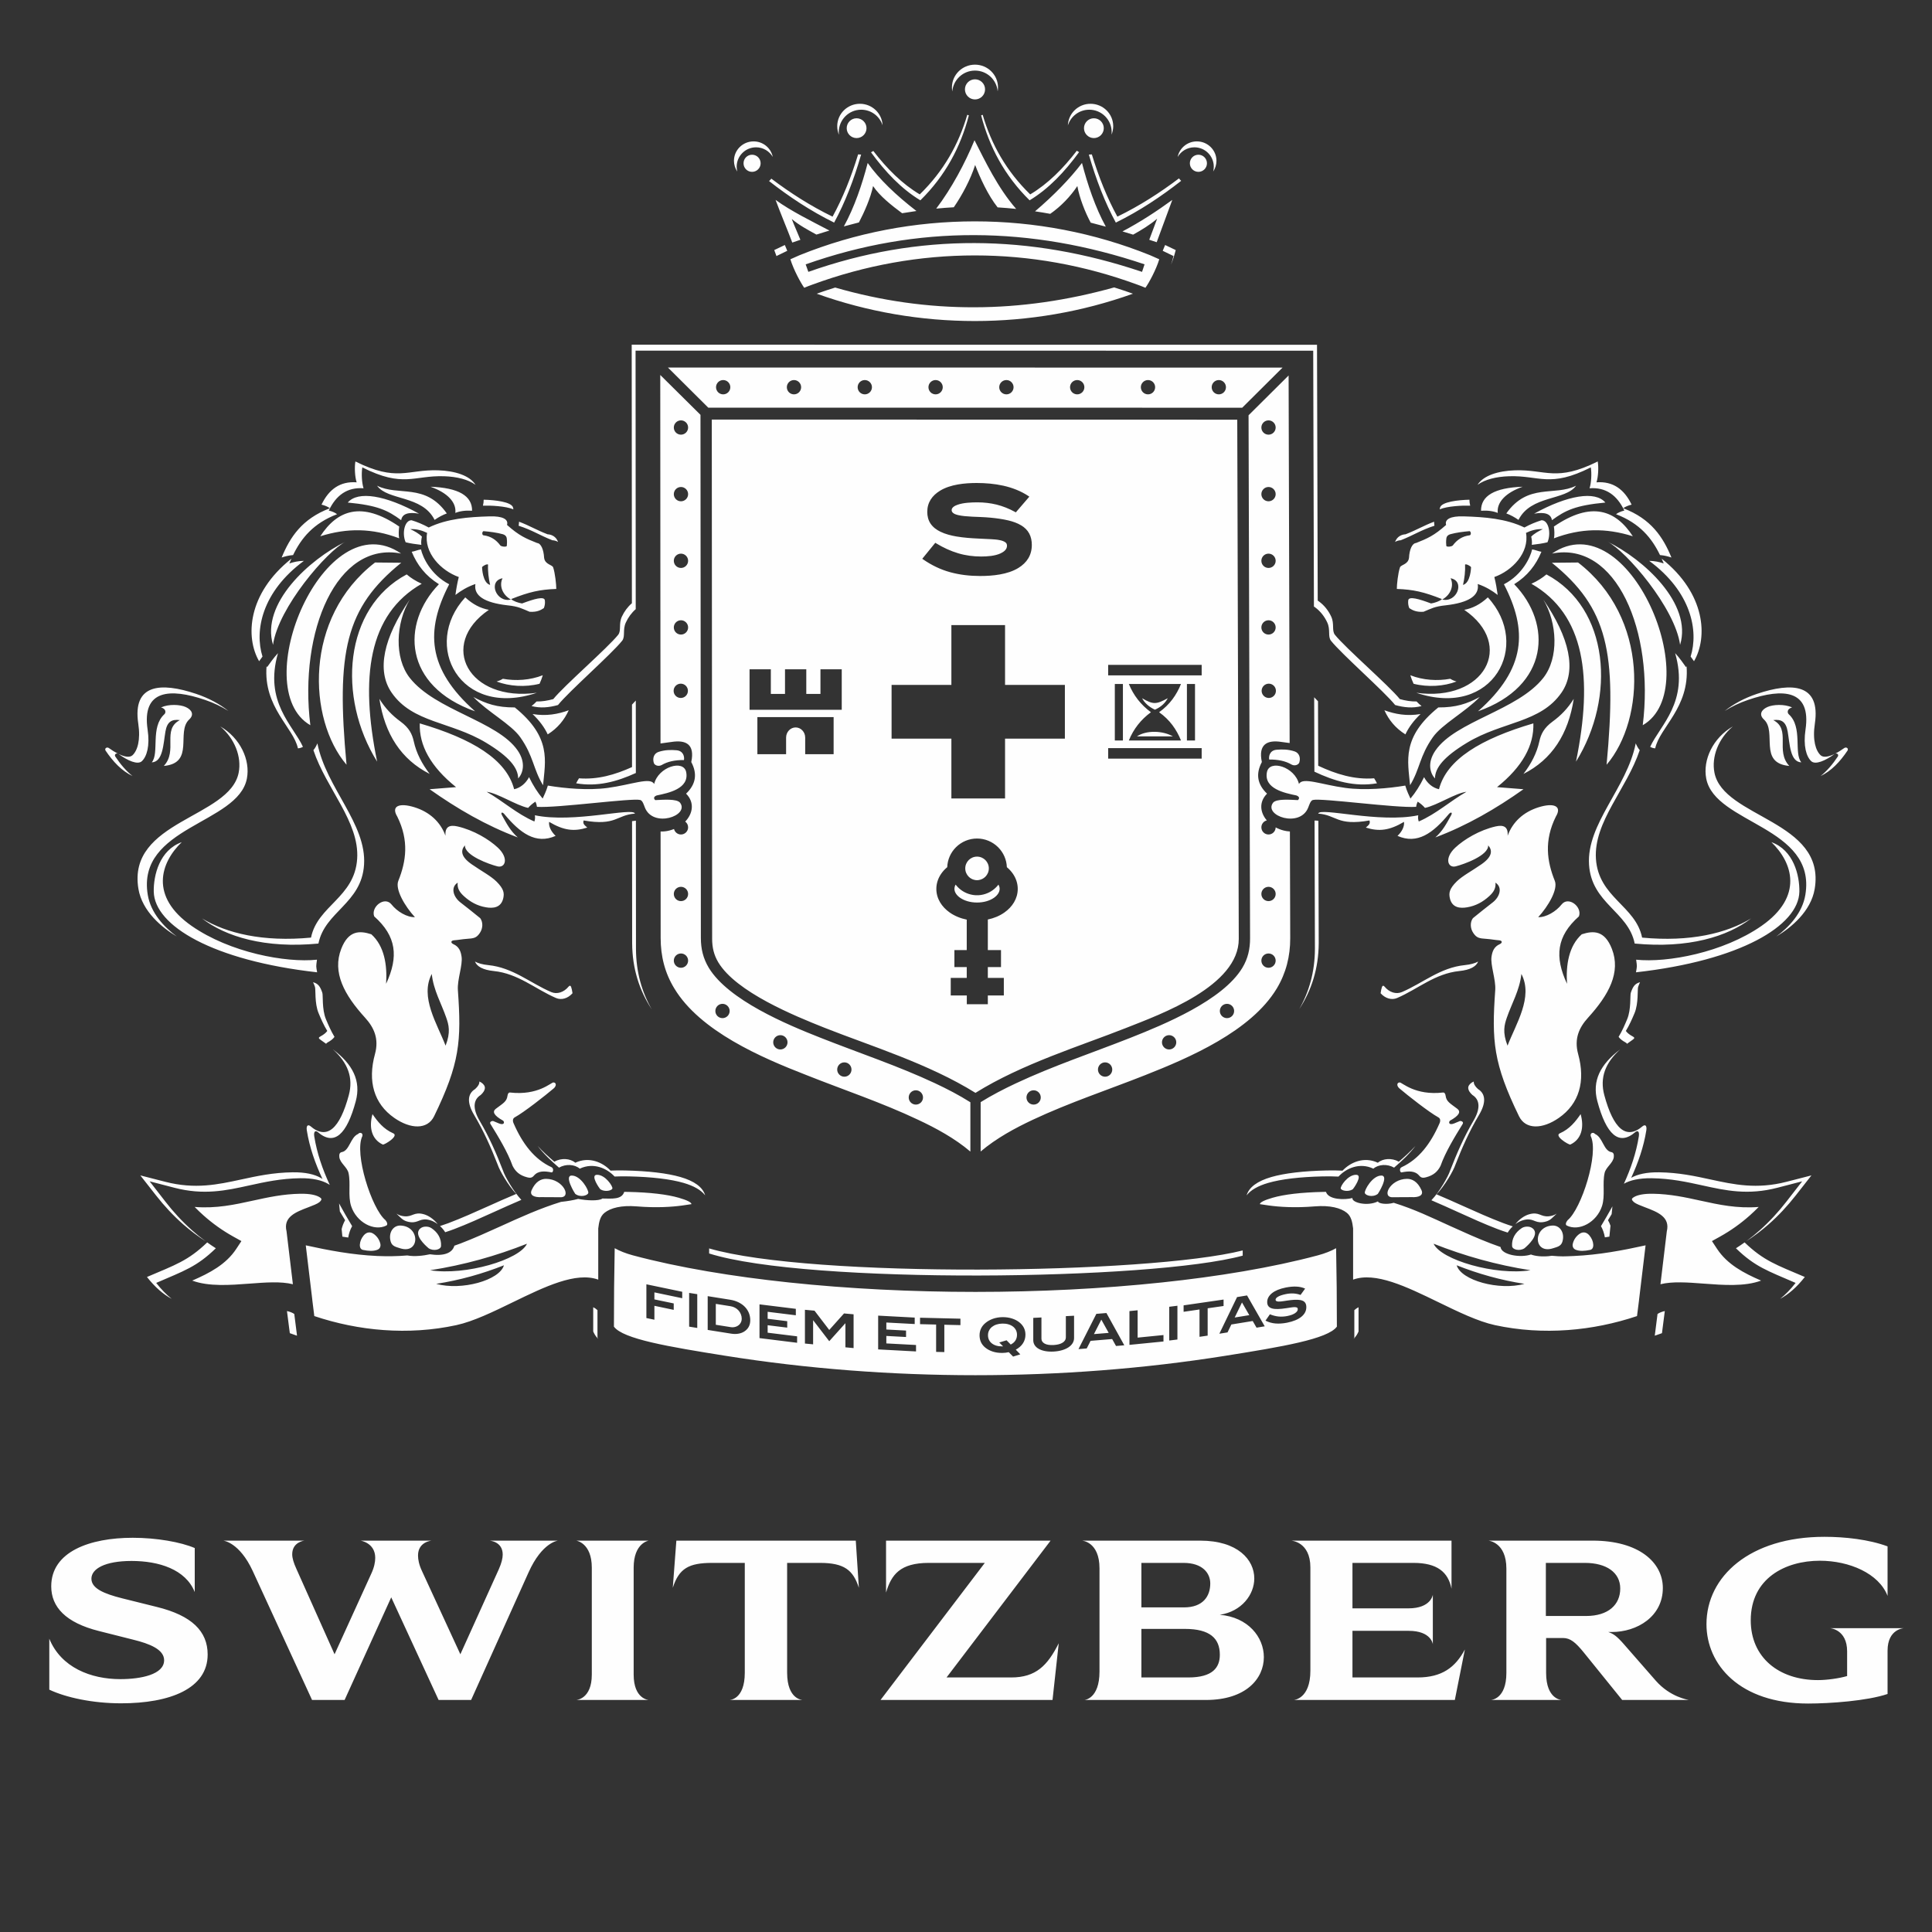 <?xml version="1.0" encoding="UTF-8"?> <svg xmlns="http://www.w3.org/2000/svg" viewBox="0 0 60 60" fill="none"><rect x="0" y="0" width="60" height="60" fill="#333333" stroke="none"/> <path fill-rule="evenodd" clip-rule="evenodd" d="M24.142 8.029C24.108 7.942 24.076 7.855 24.045 7.766L24.374 7.609L24.449 7.789C24.338 7.843 24.226 7.897 24.115 7.951L24.142 8.029ZM22.897 5.328C22.832 5.232 22.794 5.117 22.794 4.993C22.794 4.661 23.067 4.391 23.403 4.391C23.698 4.391 23.943 4.598 23.999 4.873C23.895 4.695 23.701 4.575 23.48 4.575C23.148 4.575 22.878 4.845 22.878 5.177C22.878 5.229 22.885 5.28 22.897 5.328ZM23.954 5.548C23.933 5.575 23.91 5.6 23.884 5.623C24.504 6.107 25.166 6.549 25.905 6.913C26.244 6.29 26.518 5.58 26.743 4.8C26.711 4.8 26.68 4.797 26.65 4.793C26.433 5.504 26.171 6.154 25.856 6.728C25.164 6.392 24.54 5.989 23.954 5.548ZM26.054 4.185C26.02 4.103 26.001 4.013 26.001 3.919C26.001 3.535 26.316 3.223 26.705 3.223C27.084 3.223 27.394 3.52 27.409 3.891C27.319 3.61 27.056 3.407 26.745 3.407C26.361 3.407 26.049 3.719 26.049 4.104C26.049 4.131 26.051 4.158 26.054 4.185ZM27.122 4.689C27.099 4.704 27.075 4.718 27.05 4.73C27.498 5.342 27.994 5.867 28.583 6.221C29.363 5.453 29.834 4.56 30.089 3.582C30.072 3.577 30.055 3.572 30.039 3.566C29.773 4.479 29.307 5.313 28.564 6.037C28.015 5.71 27.547 5.24 27.122 4.689ZM29.574 2.84C29.567 2.8 29.563 2.758 29.563 2.716C29.563 2.325 29.883 2.008 30.279 2.008C30.674 2.008 30.994 2.325 30.994 2.716C30.994 2.757 30.991 2.797 30.984 2.836C30.952 2.475 30.649 2.192 30.279 2.192C29.909 2.192 29.604 2.477 29.574 2.84ZM30.518 3.566C30.785 4.479 31.25 5.313 31.994 6.037C32.544 5.709 33.015 5.236 33.441 4.682C33.464 4.698 33.488 4.712 33.512 4.724C33.063 5.339 32.566 5.865 31.975 6.221C31.195 5.453 30.724 4.56 30.47 3.582C30.486 3.577 30.502 3.572 30.518 3.566ZM33.164 3.894C33.253 3.612 33.517 3.407 33.828 3.407C34.213 3.407 34.524 3.719 34.524 4.104C34.524 4.13 34.523 4.156 34.52 4.181C34.553 4.1 34.572 4.012 34.572 3.919C34.572 3.535 34.256 3.223 33.867 3.223C33.487 3.223 33.178 3.521 33.164 3.894ZM33.908 4.795C34.125 5.505 34.386 6.154 34.701 6.728C35.397 6.39 36.025 5.984 36.614 5.54C36.635 5.567 36.657 5.593 36.682 5.616C36.06 6.103 35.396 6.547 34.653 6.913C34.315 6.29 34.04 5.58 33.815 4.8L33.828 4.8C33.855 4.8 33.882 4.798 33.908 4.795ZM36.573 4.875C36.677 4.696 36.871 4.575 37.094 4.575C37.426 4.575 37.695 4.845 37.695 5.177C37.695 5.228 37.689 5.278 37.677 5.326C37.741 5.231 37.778 5.116 37.778 4.993C37.778 4.661 37.506 4.391 37.17 4.391C36.874 4.391 36.629 4.599 36.573 4.875ZM36.184 7.609L36.513 7.766C36.474 7.923 36.426 8.073 36.368 8.217C36.396 8.13 36.422 8.042 36.444 7.951C36.332 7.897 36.221 7.843 36.109 7.789L36.184 7.609ZM10.015 36.614C9.997 36.602 9.979 36.59 9.959 36.579C9.77 36.471 9.485 36.401 9.086 36.407C8.48 36.415 7.979 36.524 7.49 36.63C6.761 36.788 6.061 36.94 5.133 36.702L4.358 36.503L4.848 37.128C5.102 37.452 5.382 37.753 5.691 38.025C5.909 38.215 6.14 38.391 6.388 38.55C6.241 38.443 6.101 38.329 5.966 38.209C5.659 37.937 5.383 37.637 5.132 37.312L4.647 36.687L5.413 36.886C6.331 37.125 7.023 36.973 7.744 36.814C8.228 36.708 8.723 36.599 9.323 36.591C9.717 36.586 9.999 36.656 10.186 36.764C10.205 36.775 10.223 36.786 10.241 36.798C10.016 36.312 9.843 35.814 9.76 35.293C9.738 35.153 9.784 35.098 9.863 35.152C10.383 35.608 10.774 35.226 11.049 34.198C11.217 33.567 10.957 33.055 10.34 32.59C10.8 33.006 10.98 33.465 10.832 34.014C10.554 35.042 10.159 35.424 9.633 34.968C9.553 34.914 9.507 34.969 9.529 35.109C9.612 35.63 9.788 36.128 10.015 36.614ZM6.435 38.584C5.836 39.159 5.443 39.282 4.564 39.658C4.817 39.979 5.069 40.195 5.332 40.337C5.17 40.209 5.011 40.047 4.851 39.842C5.721 39.465 6.109 39.343 6.703 38.766C6.612 38.708 6.522 38.647 6.435 38.584ZM8.912 40.716L8.979 41.238L9.001 41.403L9.159 41.459L9.224 41.481L9.217 41.422L9.139 40.807C9.079 40.765 9.002 40.736 8.912 40.716ZM18.423 40.597V41.29V41.351L18.451 41.409C18.48 41.468 18.523 41.524 18.577 41.579L18.555 41.536V41.474V40.688C18.515 40.65 18.471 40.62 18.423 40.597ZM42.038 41.578C42.092 41.524 42.134 41.467 42.163 41.409L42.191 41.351V41.29V40.597C42.143 40.621 42.099 40.651 42.06 40.688V41.474V41.536L42.038 41.578ZM51.39 41.481L51.455 41.459L51.614 41.403L51.635 41.238L51.702 40.716C51.612 40.736 51.536 40.765 51.476 40.807L51.398 41.422L51.39 41.481ZM55.283 40.337C55.547 40.194 55.798 39.979 56.05 39.658C55.171 39.282 54.779 39.159 54.18 38.584C54.092 38.647 54.003 38.708 53.911 38.766C54.505 39.343 54.893 39.465 55.764 39.842C55.604 40.047 55.445 40.209 55.283 40.337ZM54.233 38.546C54.478 38.388 54.708 38.214 54.923 38.025C55.233 37.753 55.512 37.452 55.766 37.128L56.256 36.503L55.481 36.702C54.553 36.94 53.853 36.788 53.124 36.63C52.636 36.524 52.134 36.415 51.528 36.407C51.131 36.401 50.847 36.471 50.658 36.578C50.877 36.103 51.046 35.617 51.127 35.109C51.149 34.969 51.103 34.914 51.023 34.968C50.497 35.424 50.102 35.042 49.824 34.014C49.676 33.465 49.856 33.006 50.316 32.59C49.699 33.055 49.438 33.567 49.607 34.198C49.882 35.226 50.273 35.608 50.793 35.152C50.871 35.098 50.917 35.153 50.895 35.293C50.815 35.801 50.648 36.288 50.432 36.762C50.618 36.655 50.9 36.586 51.292 36.591C51.892 36.599 52.387 36.708 52.871 36.814C53.591 36.973 54.284 37.125 55.201 36.886L55.968 36.687L55.483 37.312C55.231 37.637 54.955 37.937 54.649 38.209C54.516 38.327 54.377 38.44 54.233 38.546ZM50.525 32.418C50.579 32.377 50.636 32.336 50.696 32.296C50.772 32.245 50.769 32.22 50.7 32.184C50.621 32.142 50.54 32.085 50.492 32.017C50.603 31.835 50.685 31.648 50.761 31.467C50.891 31.16 50.847 30.718 50.874 30.648C50.894 30.592 50.912 30.545 50.932 30.506L50.911 30.51C50.775 30.553 50.711 30.636 50.646 30.832C50.619 30.903 50.662 31.344 50.533 31.652C50.458 31.832 50.378 32.019 50.267 32.201C50.315 32.269 50.396 32.327 50.473 32.368C50.507 32.386 50.524 32.401 50.525 32.418ZM55.164 29.084C55.626 28.81 56.24 28.303 56.357 27.606C56.713 25.479 53.522 25.407 53.244 23.997C53.147 23.504 53.366 22.938 53.815 22.56C53.198 22.916 52.876 23.599 52.989 24.181C53.263 25.591 56.419 25.664 56.067 27.79C55.974 28.353 55.56 28.792 55.164 29.084ZM56.54 24.101C56.74 23.943 56.916 23.734 57.079 23.489C57.107 23.423 57.045 23.385 56.992 23.406C57.084 23.36 57.18 23.3 57.274 23.232C57.329 23.192 57.412 23.23 57.38 23.305C57.14 23.663 56.87 23.944 56.54 24.101ZM56.979 23.413L56.974 23.416C56.687 23.627 56.378 23.76 56.249 23.639C56.098 23.496 55.996 23.168 56.072 22.657C56.255 21.416 55.375 21.366 54.294 21.734C54.022 21.826 53.778 21.943 53.563 22.079C53.836 21.863 54.171 21.681 54.563 21.549C55.657 21.182 56.547 21.232 56.362 22.473C56.285 22.984 56.388 23.312 56.541 23.455C56.627 23.535 56.793 23.504 56.979 23.413ZM54.383 28.522C53.646 29.09 52.43 29.462 50.767 29.303C50.568 28.309 49.427 28.059 49.349 26.855C49.267 25.584 50.525 24.471 50.799 23.086C50.834 23.167 50.873 23.24 50.923 23.297C50.519 24.504 49.489 25.523 49.563 26.671C49.642 27.875 50.796 28.125 50.997 29.118C52.489 29.26 53.625 28.983 54.383 28.522ZM51.248 23.193C51.293 23.22 51.344 23.237 51.404 23.24C51.542 22.59 52.478 21.969 52.378 20.689L52.361 20.719C52.278 20.605 52.17 20.442 52.023 20.284C52.461 21.802 51.553 22.524 51.248 23.193ZM52.504 20.39C52.756 19.588 52.525 18.381 51.218 17.418C51.393 17.42 51.536 17.454 51.668 17.498C51.648 17.449 51.627 17.399 51.605 17.35C52.977 18.439 53.038 19.796 52.609 20.535L52.504 20.39ZM51.553 17.238C51.686 17.249 51.801 17.278 51.908 17.314C51.65 16.685 51.278 16.112 50.41 15.784C50.476 15.736 50.562 15.698 50.671 15.672C50.442 15.194 50.091 14.941 49.58 14.979C49.634 14.814 49.651 14.518 49.619 14.331C48.33 14.974 48.006 14.576 47.05 14.606C46.522 14.623 46.066 14.769 45.887 15.057C46.113 14.89 46.468 14.803 46.864 14.79C47.809 14.76 48.129 15.158 49.404 14.515C49.436 14.702 49.419 14.998 49.365 15.164C49.871 15.126 50.218 15.379 50.445 15.856C50.336 15.882 50.252 15.921 50.187 15.969C50.925 16.251 51.3 16.714 51.553 17.238ZM45.635 15.519C45.283 15.527 44.771 15.586 44.723 15.761C44.719 15.778 44.714 15.798 44.711 15.818C44.954 15.716 45.427 15.695 45.658 15.704C45.642 15.638 45.634 15.577 45.635 15.519ZM44.537 16.202C44.211 16.324 44.005 16.456 43.65 16.593C43.533 16.599 43.432 16.653 43.372 16.74C43.355 16.766 43.339 16.797 43.324 16.831C43.375 16.8 43.436 16.781 43.502 16.778C43.91 16.617 44.118 16.466 44.548 16.327C44.542 16.287 44.538 16.244 44.537 16.202ZM45.039 21.08C44.64 21.153 44.191 21.125 43.799 20.97C43.827 21.06 43.859 21.149 43.9 21.235C44.351 21.349 44.843 21.313 45.233 21.165C45.154 21.142 45.09 21.113 45.039 21.08ZM43.993 21.785C44.039 21.834 44.09 21.882 44.148 21.927C43.874 22 43.6 21.972 43.327 21.895C42.988 21.471 41.671 20.321 41.333 19.897C41.231 19.762 41.325 19.562 41.22 19.333C41.133 19.145 41.003 18.979 40.84 18.86L40.805 18.837L40.783 10.891L19.738 10.889L19.743 18.918C19.614 19.03 19.509 19.174 19.436 19.333C19.331 19.562 19.425 19.762 19.323 19.897C18.985 20.321 17.668 21.471 17.329 21.895C17.055 21.972 16.782 22 16.508 21.927C16.566 21.882 16.617 21.834 16.663 21.785C16.836 21.788 17.01 21.759 17.183 21.711C17.525 21.287 18.857 20.137 19.199 19.713C19.302 19.577 19.207 19.378 19.313 19.149C19.387 18.99 19.493 18.846 19.624 18.734L19.618 10.704L40.901 10.707L40.923 18.652L40.958 18.676C41.124 18.795 41.255 18.961 41.342 19.149C41.448 19.378 41.353 19.577 41.456 19.713C41.798 20.137 43.131 21.287 43.473 21.711C43.646 21.759 43.819 21.788 43.993 21.785ZM16.756 21.235C16.797 21.149 16.829 21.06 16.857 20.97C16.464 21.125 16.016 21.153 15.617 21.08C15.565 21.113 15.502 21.142 15.422 21.165C15.813 21.313 16.305 21.349 16.756 21.235ZM17.332 16.831C17.317 16.797 17.301 16.766 17.284 16.74C17.224 16.653 17.123 16.599 17.006 16.593C16.651 16.456 16.445 16.324 16.119 16.202C16.117 16.244 16.114 16.287 16.107 16.327C16.538 16.466 16.745 16.617 17.154 16.778C17.22 16.781 17.281 16.8 17.332 16.831ZM15.945 15.818C15.941 15.798 15.937 15.778 15.933 15.761C15.885 15.586 15.373 15.527 15.021 15.519C15.022 15.577 15.014 15.638 14.998 15.704C15.229 15.695 15.702 15.716 15.945 15.818ZM14.768 15.057C14.59 14.769 14.134 14.623 13.606 14.606C12.65 14.576 12.326 14.974 11.037 14.331C11.005 14.518 11.022 14.814 11.076 14.979C10.565 14.941 10.213 15.194 9.985 15.672C10.094 15.698 10.18 15.736 10.245 15.784C9.378 16.112 9.006 16.685 8.747 17.314C8.855 17.278 8.969 17.249 9.102 17.238C9.356 16.714 9.731 16.251 10.469 15.969C10.404 15.921 10.32 15.882 10.211 15.856C10.437 15.379 10.785 15.126 11.29 15.164C11.237 14.998 11.22 14.702 11.252 14.515C12.527 15.158 12.847 14.76 13.792 14.79C14.188 14.803 14.543 14.89 14.768 15.057ZM9.05 17.35C7.679 18.439 7.618 19.796 8.047 20.535L8.152 20.39C7.9 19.588 8.131 18.381 9.438 17.418C9.263 17.42 9.12 17.454 8.987 17.498C9.008 17.449 9.029 17.399 9.05 17.35ZM8.278 20.689L8.295 20.719C8.378 20.605 8.486 20.442 8.633 20.284C8.195 21.802 9.102 22.524 9.408 23.193C9.363 23.22 9.312 23.237 9.252 23.24C9.114 22.59 8.178 21.969 8.278 20.689ZM9.733 23.297C10.137 24.504 11.167 25.523 11.092 26.671C11.014 27.875 9.86 28.125 9.659 29.118C8.167 29.26 7.03 28.983 6.273 28.522C7.009 29.09 8.226 29.462 9.889 29.303C10.088 28.309 11.229 28.059 11.306 26.855C11.388 25.584 10.131 24.471 9.857 23.086C9.822 23.167 9.782 23.24 9.733 23.297ZM7.093 22.079C6.878 21.943 6.634 21.826 6.362 21.734C5.281 21.366 4.4 21.416 4.584 22.657C4.66 23.168 4.558 23.496 4.406 23.639C4.278 23.76 3.969 23.627 3.682 23.416L3.677 23.413C3.863 23.504 4.029 23.535 4.115 23.455C4.268 23.312 4.371 22.984 4.294 22.473C4.108 21.232 4.999 21.182 6.093 21.549C6.485 21.681 6.819 21.863 7.093 22.079ZM3.663 23.406C3.572 23.36 3.476 23.3 3.382 23.232C3.327 23.192 3.244 23.23 3.275 23.305C3.516 23.663 3.786 23.944 4.116 24.101C3.916 23.943 3.739 23.734 3.577 23.489C3.548 23.423 3.611 23.385 3.663 23.406ZM6.841 22.56C7.458 22.916 7.78 23.599 7.667 24.181C7.393 25.591 4.237 25.664 4.589 27.79C4.682 28.353 5.096 28.792 5.492 29.084C5.03 28.81 4.416 28.303 4.299 27.606C3.943 25.479 7.134 25.407 7.412 23.997C7.509 23.504 7.289 22.938 6.841 22.56ZM9.723 30.506C9.744 30.545 9.762 30.592 9.781 30.648C9.809 30.718 9.765 31.16 9.895 31.467C9.971 31.648 10.052 31.835 10.164 32.017C10.116 32.085 10.034 32.142 9.956 32.184C9.887 32.22 9.884 32.245 9.96 32.296C10.02 32.336 10.077 32.377 10.131 32.418C10.132 32.401 10.149 32.386 10.183 32.368C10.26 32.327 10.341 32.269 10.388 32.201C10.278 32.019 10.198 31.832 10.122 31.652C9.994 31.344 10.037 30.903 10.01 30.832C9.945 30.636 9.881 30.553 9.744 30.51L9.723 30.506ZM46.98 38.086C46.883 38.055 46.787 38.022 46.69 37.986C46.269 37.827 45.858 37.642 45.443 37.456C45.169 37.333 44.893 37.209 44.612 37.091C44.867 36.829 45.142 36.349 45.199 36.172C45.403 35.648 45.63 35.134 45.932 34.626C46.158 34.246 46.14 33.97 45.9 33.821C45.806 33.736 45.762 33.658 45.77 33.587L45.71 33.618C45.551 33.725 45.563 33.855 45.726 34.005C45.964 34.154 45.981 34.431 45.758 34.81C45.46 35.318 45.235 35.833 45.034 36.356C44.977 36.533 44.705 37.014 44.453 37.275C44.731 37.393 45.004 37.517 45.275 37.64C45.685 37.826 46.092 38.011 46.508 38.17C46.613 38.21 46.718 38.246 46.823 38.279C46.868 38.205 46.922 38.14 46.98 38.086ZM48.344 37.69C48.263 37.745 48.177 37.764 48.107 37.772C47.843 37.802 47.802 37.619 47.485 37.712C47.355 37.749 47.188 37.854 47.063 38.016C47.142 37.957 47.223 37.917 47.294 37.896C47.607 37.803 47.648 37.986 47.909 37.956C47.993 37.946 48.098 37.921 48.19 37.837C48.244 37.789 48.295 37.74 48.344 37.69ZM16.032 37.079C15.741 37.2 15.455 37.328 15.171 37.456C14.756 37.642 14.345 37.827 13.925 37.986C13.838 38.018 13.752 38.048 13.665 38.076C13.724 38.13 13.78 38.194 13.826 38.268C13.919 38.238 14.013 38.206 14.107 38.17C14.523 38.011 14.93 37.826 15.34 37.64C15.621 37.513 15.903 37.385 16.191 37.263C15.943 36.998 15.678 36.531 15.622 36.356C15.421 35.833 15.196 35.318 14.897 34.81C14.675 34.431 14.691 34.154 14.93 34.005C15.092 33.855 15.105 33.725 14.946 33.618L14.886 33.587C14.894 33.658 14.849 33.736 14.756 33.821C14.515 33.97 14.498 34.246 14.724 34.626C15.026 35.134 15.253 35.648 15.457 36.172C15.513 36.346 15.781 36.814 16.032 37.079ZM13.593 38.017C13.468 37.854 13.301 37.75 13.171 37.712C12.854 37.619 12.812 37.802 12.549 37.772C12.478 37.764 12.393 37.745 12.312 37.69C12.361 37.74 12.412 37.789 12.466 37.837C12.558 37.921 12.663 37.946 12.747 37.956C13.008 37.986 13.048 37.803 13.362 37.896C13.433 37.917 13.514 37.957 13.593 38.017ZM21.899 37.122C21.826 36.867 21.558 36.676 21.13 36.553C20.72 36.435 20.132 36.365 19.413 36.35C19.259 36.346 19.108 36.348 18.96 36.354C18.722 36.1 18.298 35.907 17.866 36.11C17.707 35.974 17.432 35.955 17.215 36.077C17.041 35.93 16.857 35.764 16.699 35.589C16.878 35.83 17.129 36.062 17.36 36.262C17.575 36.139 17.848 36.159 18.005 36.294C18.432 36.091 18.851 36.284 19.086 36.538C19.233 36.532 19.382 36.53 19.535 36.534C20.246 36.55 20.827 36.619 21.232 36.737C21.547 36.829 21.773 36.958 21.899 37.122ZM17.78 30.846C17.768 30.763 17.753 30.695 17.737 30.65C17.721 30.607 17.69 30.6 17.657 30.641C17.512 30.817 17.299 30.887 17.117 30.809C16.466 30.53 15.931 30.049 15.163 29.972C14.986 29.954 14.85 29.916 14.751 29.862C14.811 30.016 14.999 30.122 15.332 30.156C16.091 30.233 16.62 30.714 17.265 30.993C17.437 31.068 17.637 31.007 17.78 30.846ZM19.629 25.502L19.632 29.287C19.636 30.089 19.86 30.765 20.241 31.347C19.933 30.808 19.754 30.19 19.751 29.471L19.748 25.487C19.71 25.49 19.67 25.495 19.629 25.502ZM40.349 31.339C40.728 30.759 40.95 30.085 40.954 29.287L40.943 25.49C40.902 25.485 40.863 25.483 40.825 25.483L40.836 29.471C40.833 30.186 40.655 30.802 40.349 31.339ZM45.905 29.862C45.806 29.916 45.669 29.954 45.492 29.972C44.725 30.049 44.19 30.53 43.538 30.809C43.356 30.887 43.144 30.817 42.999 30.641C42.966 30.6 42.935 30.607 42.919 30.65C42.902 30.695 42.888 30.763 42.876 30.846C43.019 31.007 43.219 31.068 43.391 30.993C44.036 30.714 44.565 30.233 45.324 30.156C45.657 30.122 45.845 30.016 45.905 29.862ZM43.957 35.589C43.799 35.764 43.615 35.93 43.441 36.077C43.224 35.955 42.949 35.974 42.79 36.11C42.357 35.906 41.932 36.101 41.694 36.356C41.534 36.348 41.369 36.346 41.201 36.35C40.482 36.365 39.895 36.435 39.484 36.553C39.056 36.677 38.788 36.867 38.715 37.123C38.84 36.958 39.068 36.829 39.382 36.737C39.788 36.619 40.369 36.55 41.08 36.534C41.246 36.53 41.409 36.533 41.568 36.54C41.803 36.285 42.223 36.091 42.651 36.294C42.808 36.159 43.081 36.139 43.295 36.262C43.527 36.062 43.778 35.83 43.957 35.589ZM38.593 38.834C35.637 39.578 25.198 39.696 22.023 38.771L22.023 38.928C25.08 39.892 35.772 39.767 38.593 38.995V38.834ZM40.932 21.779L40.813 21.654L40.82 23.965C41.437 24.257 42.072 24.446 42.763 24.326C42.735 24.27 42.705 24.218 42.675 24.171C42.063 24.219 41.493 24.041 40.938 23.781L40.932 21.779ZM19.628 23.822C19.101 24.06 18.56 24.217 17.981 24.171C17.951 24.218 17.921 24.27 17.893 24.326C18.551 24.441 19.158 24.275 19.747 24.006L19.745 21.756L19.627 21.883L19.628 23.822ZM10.555 37.624L10.53 37.373C10.659 37.61 10.795 37.845 10.936 38.079C10.879 38.178 10.835 38.303 10.814 38.433C10.754 38.424 10.693 38.415 10.633 38.405L10.61 38.171C10.634 38.069 10.672 37.974 10.718 37.895C10.663 37.805 10.609 37.714 10.555 37.624ZM50.015 38.065L49.981 38.405L49.841 38.427C49.819 38.299 49.776 38.177 49.72 38.079C49.842 37.875 49.962 37.671 50.075 37.465L50.051 37.707L49.938 37.895C49.968 37.946 49.994 38.004 50.015 38.065ZM38.05 42.106C33.009 42.909 27.575 42.909 22.535 42.106C20.765 41.824 19.347 41.585 19.066 41.2C19.066 40.38 19.073 39.587 19.09 38.764C19.245 38.85 19.433 38.926 19.653 38.985C21.085 39.369 22.781 39.646 24.504 39.828C28.194 40.219 32.391 40.219 36.081 39.828C37.803 39.646 39.499 39.369 40.931 38.985C41.151 38.926 41.34 38.85 41.494 38.764C41.511 39.587 41.518 40.38 41.518 41.2C41.237 41.585 39.82 41.824 38.05 42.106ZM18.579 38.15V39.74C17.886 39.49 16.919 39.96 15.929 40.441C15.321 40.737 14.702 41.038 14.174 41.153C13.427 41.315 12.663 41.361 11.911 41.306C11.176 41.253 10.451 41.103 9.761 40.872L9.699 40.375L9.7 40.375L9.496 38.675C10.202 38.831 10.948 38.972 11.722 39.006C12.028 39.019 12.338 39.015 12.649 38.989C12.877 39.031 13.146 38.997 13.351 38.953C13.781 39.017 14.046 38.917 14.111 38.686C14.174 38.665 14.237 38.642 14.3 38.618C14.726 38.455 15.142 38.266 15.562 38.076C16.162 37.803 16.769 37.527 17.424 37.325C17.614 37.306 17.804 37.274 17.956 37.233C18.203 37.283 18.599 37.306 18.708 37.221C18.998 37.223 19.31 37.262 19.386 37.014C19.432 37.014 19.478 37.015 19.524 37.016C20.188 37.031 20.721 37.093 21.082 37.198C21.333 37.271 21.473 37.339 21.474 37.396C21.474 37.398 21.375 37.413 21.191 37.438C20.873 37.482 20.386 37.516 19.769 37.465C19.296 37.426 18.962 37.514 18.774 37.665C18.636 37.776 18.602 37.954 18.579 38.15ZM15.65 39.295C14.98 39.56 14.281 39.757 13.546 39.871C14.329 40.089 15.515 39.763 15.65 39.295ZM16.366 38.625C15.41 39.004 14.41 39.285 13.357 39.449C14.447 39.621 16.137 39.125 16.366 38.625ZM8.899 38.241L8.899 38.242L9.096 39.883C8.722 39.791 8.254 39.826 7.753 39.864C7.145 39.91 6.48 39.96 5.97 39.77C6.51 39.537 7.019 39.268 7.337 38.786L7.497 38.543L7.243 38.402C6.906 38.214 6.601 37.995 6.323 37.748C6.227 37.663 6.135 37.574 6.045 37.483C6.719 37.536 7.28 37.413 7.858 37.286C8.32 37.185 8.793 37.081 9.329 37.073C9.617 37.069 9.805 37.11 9.915 37.174C9.949 37.193 9.969 37.211 9.979 37.227L9.981 37.252V37.252C9.973 37.279 9.95 37.309 9.915 37.337C9.851 37.388 9.715 37.44 9.578 37.492C9.185 37.641 8.789 37.793 8.899 38.241ZM42.022 38.15C41.999 37.954 41.964 37.776 41.827 37.665C41.639 37.514 41.305 37.426 40.832 37.465C40.215 37.516 39.728 37.482 39.41 37.438C39.225 37.413 39.127 37.398 39.127 37.396C39.128 37.339 39.268 37.271 39.519 37.198C39.88 37.093 40.413 37.031 41.077 37.016L41.179 37.014C41.255 37.262 41.754 37.269 42.001 37.206C41.973 37.345 42.461 37.476 42.794 37.31C42.8 37.374 43.046 37.421 43.284 37.354C43.932 37.556 44.444 37.806 45.039 38.076C45.458 38.266 45.875 38.455 46.301 38.618C46.351 38.637 46.551 38.709 46.601 38.727C46.623 38.967 47.209 39.073 47.546 38.96C47.654 39.003 47.901 39.045 48.192 38.999C48.513 39.027 48.565 39.019 48.879 39.006C49.653 38.972 50.399 38.831 51.105 38.675L50.901 40.375L50.902 40.375L50.839 40.872C50.149 41.103 49.425 41.253 48.69 41.306C47.937 41.361 47.174 41.315 46.426 41.153C45.899 41.038 45.28 40.737 44.671 40.441C43.681 39.96 42.715 39.49 42.022 39.74V38.15ZM45.239 39.295C45.373 39.763 46.559 40.089 47.343 39.871C46.607 39.757 45.908 39.56 45.239 39.295ZM44.522 38.625C44.752 39.125 46.441 39.621 47.531 39.449C46.479 39.285 45.479 39.004 44.522 38.625ZM51.764 38.241C51.874 37.793 51.478 37.641 51.085 37.492C50.948 37.44 50.812 37.388 50.748 37.337C50.713 37.309 50.69 37.279 50.681 37.252V37.252L50.684 37.227C50.694 37.211 50.714 37.193 50.748 37.174C50.858 37.11 51.046 37.069 51.334 37.073C51.87 37.081 52.343 37.185 52.804 37.286C53.383 37.413 53.944 37.536 54.618 37.483C54.528 37.574 54.435 37.663 54.34 37.748C54.062 37.995 53.757 38.214 53.42 38.402L53.166 38.543L53.326 38.786C53.644 39.268 54.152 39.537 54.693 39.77C54.183 39.96 53.518 39.91 52.91 39.864C52.409 39.826 51.941 39.791 51.567 39.883L51.764 38.242L51.764 38.241ZM19.018 36.91C19.001 36.975 18.788 37.028 18.642 36.933C18.632 36.927 18.311 36.485 18.541 36.484C18.8 36.483 19.036 36.843 19.018 36.91ZM16.821 37.178C16.586 37.191 16.439 37.12 16.511 36.96C16.629 36.695 16.803 36.608 16.962 36.61C17.493 36.615 17.775 37.208 17.384 37.181C17.197 37.18 17.009 37.179 16.821 37.178ZM18.27 37.048C18.252 37.129 18.022 37.197 17.865 37.077C17.855 37.069 17.509 36.509 17.756 36.508C18.036 36.507 18.289 36.962 18.27 37.048ZM17.196 33.801C16.941 34.018 16.273 34.544 15.983 34.702C15.924 34.734 15.915 34.81 15.951 34.887C16.225 35.517 16.595 36.004 17.127 36.248C17.215 36.289 17.171 36.427 17.127 36.409C16.912 36.367 16.712 36.353 16.579 36.513C16.513 36.593 16.44 36.58 16.37 36.562C16.139 36.502 16.009 36.386 15.919 36.207C15.767 35.779 15.479 35.307 15.235 34.911C15.193 34.85 15.256 34.81 15.315 34.814C15.375 34.841 15.43 34.864 15.5 34.891C15.653 34.949 15.676 34.862 15.629 34.806C15.333 34.642 15.284 34.524 15.396 34.436C15.619 34.266 15.737 34.215 15.761 34.029C15.77 33.96 15.801 33.924 15.839 33.929C16.715 34.03 17.117 33.61 17.188 33.616C17.282 33.62 17.284 33.726 17.196 33.801ZM11.619 38.33C11.719 38.407 11.786 38.511 11.812 38.628C11.827 38.696 11.807 38.779 11.719 38.813C11.595 38.861 11.444 38.853 11.273 38.817C11.211 38.805 11.169 38.749 11.176 38.648C11.182 38.551 11.223 38.454 11.296 38.366C11.384 38.263 11.5 38.239 11.619 38.33ZM12.422 38.765C13.044 38.969 13.065 38.072 12.425 38.06C12.193 38.064 12.056 38.303 12.135 38.564C12.178 38.707 12.307 38.727 12.422 38.765ZM13.311 38.765C13.18 38.654 12.893 38.38 13.012 38.197C13.1 38.064 13.299 38.074 13.399 38.141C13.601 38.276 13.711 38.47 13.697 38.697C13.69 38.814 13.455 38.863 13.311 38.765ZM11.254 35.281C10.99 35.82 11.546 37.545 11.971 37.893C12.018 37.95 12.055 38.033 11.995 38.062C11.617 38.249 11.069 37.962 10.904 37.455C10.801 37.136 10.896 36.757 10.824 36.43C10.784 36.247 10.558 36.119 10.538 35.933C10.529 35.849 10.547 35.792 10.614 35.78C10.857 35.736 10.88 35.319 11.122 35.216C11.17 35.153 11.279 35.178 11.254 35.281ZM11.568 34.6C11.452 35.011 11.54 35.384 11.89 35.546C11.956 35.548 12.409 35.269 12.204 35.192C11.912 35.062 11.731 34.838 11.568 34.6ZM13.838 32.474C13.582 31.805 13.031 30.964 13.409 30.247C13.461 30.75 13.708 31.166 13.859 31.605C13.936 31.826 14.001 32.055 13.838 32.474ZM13.835 25.955C13.813 25.665 13.97 25.612 14.206 25.665C14.714 25.781 15.188 26.069 15.462 26.325C15.811 26.653 15.692 26.967 15.446 26.905C15.2 26.843 14.425 26.57 14.439 26.253C14.303 26.406 14.305 26.602 14.644 26.838C14.945 27.048 15.237 27.2 15.413 27.372C15.654 27.608 15.661 27.741 15.631 27.887C15.566 28.196 15.309 28.215 15.091 28.177C14.82 28.131 14.603 28.009 14.407 27.831C14.274 27.71 14.194 27.585 14.214 27.412C13.988 27.553 14.075 27.848 14.292 28.02C14.506 28.189 14.711 28.346 14.914 28.515C15.005 28.641 15 28.831 14.9 28.977C14.793 29.134 14.712 29.142 14.487 29.158C14.348 29.168 14.227 29.193 14.1 29.202C13.996 29.21 13.993 29.282 14.079 29.321C14.259 29.401 14.31 29.546 14.334 29.707C14.375 29.973 14.197 30.421 14.22 30.748C14.333 32.332 14.28 33.023 13.481 34.667C13.277 35.085 12.752 35.073 12.241 34.715C11.614 34.277 11.412 33.583 11.645 32.735C11.776 32.258 11.614 31.91 11.339 31.607C10.691 30.895 10.312 30.2 10.598 29.466C10.822 28.89 11.171 28.898 11.532 29.015C11.937 29.38 12.029 29.967 11.991 30.552C12.384 29.709 12.312 29.073 11.621 28.459C11.51 28.163 11.948 27.821 12.159 28.089C12.333 28.309 12.642 28.492 12.885 28.483C12.57 28.141 12.265 27.616 12.37 27.356C12.614 26.749 12.708 26.107 12.337 25.359C12.136 25.029 12.404 24.925 12.869 25.069C13.343 25.216 13.678 25.525 13.835 25.955ZM5.087 23.787C6.058 23.699 5.461 22.73 5.874 22.346C6.043 22.19 5.95 22.04 5.769 21.958C5.594 21.878 5.239 21.86 5.002 21.97C5.166 22.016 5.153 22.138 5.105 22.181C4.661 22.585 4.956 23.389 4.713 23.676C5.063 23.662 5.071 23.108 5.138 22.718C5.19 22.415 5.331 22.331 5.586 22.363C5.019 22.659 5.533 23.313 5.087 23.787ZM5.951 28.755C7.139 29.583 8.877 29.906 9.844 29.804C9.814 30.036 9.813 29.986 9.849 30.196C6.611 29.832 4.796 28.75 4.775 27.692C4.765 27.183 4.955 26.399 5.644 26.154C4.982 26.791 4.639 27.84 5.951 28.755ZM13.344 24.035C12.457 23.586 11.95 22.797 11.782 21.704C11.973 22.008 12.182 22.221 12.438 22.408C12.706 22.603 12.8 22.798 12.849 23.02C12.93 23.393 13.107 23.724 13.344 24.035ZM15.967 24.51C16.174 24.466 16.339 24.311 16.43 24.135C16.558 24.397 16.697 24.616 16.853 24.8C16.897 24.698 16.959 24.585 17.014 24.397C17.546 24.486 18.268 24.551 18.869 24.47C19.617 24.369 20.205 24.123 20.315 24.349C20.441 23.816 21.23 23.576 21.31 23.978C21.412 24.495 20.758 24.628 20.395 24.703C20.291 24.743 20.299 24.8 20.348 24.848C20.598 24.837 21.016 24.801 21.12 24.929C21.423 25.334 20.276 25.728 20.025 25.073C19.999 25.01 19.96 24.863 19.883 24.844C19.622 24.777 17.305 25.099 16.676 25.057C16.669 25.004 16.655 24.95 16.627 24.896C16.529 24.961 16.457 25.025 16.402 25.09C16.022 25.01 15.461 24.631 15.114 24.59C15.632 24.886 16.045 25.273 16.595 25.512C16.615 25.458 16.623 25.395 16.611 25.319C17.82 25.573 19.662 25.061 19.719 25.267C19.137 25.311 19.138 25.657 18.125 25.48C18.096 25.578 18.138 25.614 18.238 25.701C17.829 25.831 17.506 25.792 17.054 25.524C17.034 25.66 17.113 25.824 17.255 25.959C16.637 26.233 16.151 25.87 15.663 25.283C15.6 25.208 15.539 25.226 15.589 25.317C15.735 25.58 15.848 25.802 16.08 26.007C15.096 25.638 14.197 25.115 13.342 24.51C13.616 24.488 13.89 24.467 14.163 24.445C13.369 23.807 13.014 23.146 13.036 22.465C14.668 22.945 15.727 23.584 15.967 24.51ZM16.539 22.175C16.749 22.375 16.907 22.586 17.01 22.807C17.317 22.614 17.526 22.359 17.662 22.058C17.325 22.18 16.963 22.247 16.539 22.175ZM15.987 21.97C15.435 21.972 15.103 21.859 14.701 21.646C15.143 22.107 15.873 22.492 16.158 22.896C16.575 23.488 16.556 23.884 16.865 24.386C16.933 23.633 17.135 22.899 15.987 21.97ZM16.076 23.306C16.343 23.695 16.236 24.022 16.092 24.176C16.089 23.844 15.816 23.501 15.094 23.065C13.997 22.403 12.812 22.452 12.162 21.51C11.685 20.819 11.913 19.806 12.726 18.62C12.291 19.348 12.239 20.432 12.726 21.052C13.523 22.064 15.446 22.391 16.076 23.306ZM10.762 23.75C9.559 22.342 9.422 19.181 11.647 17.469C11.918 17.471 12.19 17.474 12.461 17.477C10.725 18.88 10.436 20.253 10.762 23.75ZM11.712 23.653C10.468 21.655 10.674 18.881 12.63 17.839C12.756 17.946 12.907 18.044 13.097 18.129C11.433 19.081 11.178 21.041 11.712 23.653ZM16.672 21.515C14.553 21.809 13.592 20.027 15.182 18.939C14.926 18.892 14.684 18.77 14.449 18.552C13.084 20.033 14.283 22.321 16.672 21.515ZM13.95 18.145C13.213 19.572 13.254 20.763 14.755 22.091C12.537 21.308 12.441 19.376 13.631 18.143C13.214 17.883 12.956 17.546 12.786 17.136C12.898 17.117 12.961 17.08 13.074 17.062C13.125 17.293 13.366 17.843 13.95 18.145ZM9.638 22.522C7.643 21.37 10.072 15.562 12.457 17.191C10.461 16.796 9.276 19.598 9.638 22.522ZM10.734 16.821C10.159 17.11 8.639 18.873 8.479 20.026C8.092 18.747 9.613 17.367 10.734 16.821ZM9.947 16.654C10.473 15.845 11.227 15.55 12.398 16.352C12.385 16.451 12.371 16.611 12.398 16.718C11.561 16.4 10.784 16.392 9.947 16.654ZM12.459 16.155C12.038 15.846 11.726 15.695 10.8 15.607C11.114 15.235 11.975 15.379 13.014 15.953C12.683 15.895 12.489 15.955 12.459 16.155ZM13.497 16.146C13.111 15.374 12.04 15.551 11.71 15.084C12.375 15.419 13.202 14.99 13.876 15.945C13.75 15.991 13.623 16.058 13.497 16.146ZM14.661 15.861C14.444 15.848 14.273 15.875 14.141 15.929C14.179 15.596 13.889 15.298 13.368 15.116C14.243 15.148 14.666 15.4 14.661 15.861ZM15.221 18.165C14.985 18.103 14.971 17.63 14.971 17.618C14.977 17.583 15.125 17.503 15.157 17.533C15.146 17.729 15.175 17.97 15.221 18.165ZM15.865 18.619C15.583 18.46 15.502 18.167 15.607 17.958C15.146 18.043 15.409 18.727 15.865 18.619ZM15.74 16.95C15.747 16.89 15.749 16.802 15.738 16.72C15.728 16.648 15.679 16.609 15.617 16.591C15.428 16.539 15.221 16.513 15.013 16.495C14.957 16.53 14.977 16.621 15.013 16.624C15.246 16.652 15.412 16.769 15.537 16.938C15.565 16.976 15.731 16.997 15.74 16.95ZM16.898 17.323C16.884 17.064 16.799 16.873 16.681 16.864C16.331 16.725 16.12 16.637 15.746 16.302C15.798 16.125 15.605 16.024 15.207 16.036C14.546 16.055 13.887 16.106 13.314 16.382C13.137 16.285 12.96 16.211 12.783 16.157C12.567 16.151 12.475 16.559 12.598 16.841C12.737 16.876 12.91 16.901 13.085 16.921C13.073 16.836 13.084 16.751 13.103 16.666C13.008 16.569 12.878 16.497 12.74 16.432C12.933 16.424 13.104 16.471 13.264 16.549C13.156 17.172 13.702 17.727 14.248 17.92C14.201 18.105 14.169 18.29 14.144 18.476C14.315 18.345 14.507 18.225 14.764 18.137C14.705 18.498 15.04 18.716 15.754 18.798C16.106 18.834 16.201 18.898 16.447 18.999C16.66 19.014 16.783 18.957 16.889 18.886C16.923 18.806 16.931 18.725 16.921 18.645C16.906 18.508 16.594 18.598 16.213 18.741C16.102 18.726 15.927 18.663 15.875 18.605C16.433 18.383 16.764 18.308 17.276 18.29C17.277 18.157 17.239 17.8 17.179 17.621C17.149 17.534 16.925 17.535 16.898 17.323ZM41.638 36.91C41.62 36.843 41.855 36.483 42.115 36.484C42.344 36.485 42.023 36.927 42.013 36.933C41.868 37.028 41.655 36.975 41.638 36.91ZM43.835 37.178C43.647 37.179 43.459 37.18 43.272 37.181C42.881 37.208 43.163 36.615 43.694 36.61C43.853 36.608 44.026 36.695 44.145 36.96C44.217 37.12 44.069 37.191 43.835 37.178ZM42.386 37.048C42.367 36.962 42.62 36.507 42.9 36.508C43.147 36.509 42.801 37.069 42.79 37.077C42.634 37.197 42.404 37.129 42.386 37.048ZM43.46 33.801C43.372 33.726 43.374 33.62 43.468 33.616C43.538 33.61 43.941 34.03 44.817 33.929C44.855 33.924 44.886 33.96 44.895 34.029C44.919 34.215 45.037 34.266 45.26 34.436C45.372 34.524 45.323 34.642 45.027 34.806C44.98 34.862 45.002 34.949 45.156 34.891C45.226 34.864 45.281 34.841 45.341 34.814C45.4 34.81 45.463 34.85 45.421 34.911C45.177 35.307 44.888 35.779 44.737 36.207C44.647 36.386 44.517 36.502 44.286 36.562C44.215 36.58 44.143 36.593 44.077 36.513C43.944 36.353 43.744 36.367 43.529 36.409C43.485 36.427 43.44 36.289 43.529 36.248C44.061 36.004 44.431 35.517 44.705 34.887C44.741 34.81 44.732 34.734 44.672 34.702C44.383 34.544 43.715 34.018 43.46 33.801ZM49.037 38.33C49.156 38.239 49.272 38.263 49.359 38.366C49.433 38.454 49.473 38.551 49.48 38.648C49.487 38.749 49.444 38.805 49.383 38.817C49.212 38.853 49.061 38.861 48.937 38.813C48.849 38.779 48.828 38.696 48.844 38.628C48.87 38.511 48.937 38.407 49.037 38.33ZM48.234 38.765C48.349 38.727 48.478 38.707 48.521 38.564C48.6 38.303 48.463 38.064 48.231 38.06C47.59 38.072 47.612 38.969 48.234 38.765ZM47.345 38.765C47.201 38.863 46.966 38.814 46.959 38.697C46.945 38.47 47.054 38.276 47.257 38.141C47.357 38.074 47.556 38.064 47.643 38.197C47.763 38.38 47.476 38.654 47.345 38.765ZM49.401 35.281C49.377 35.178 49.486 35.153 49.534 35.216C49.776 35.319 49.799 35.736 50.041 35.78C50.109 35.792 50.127 35.849 50.118 35.933C50.098 36.119 49.872 36.247 49.832 36.43C49.76 36.757 49.855 37.136 49.752 37.455C49.587 37.962 49.039 38.249 48.661 38.062C48.601 38.033 48.637 37.95 48.685 37.893C49.11 37.545 49.666 35.82 49.401 35.281ZM49.088 34.6C48.925 34.838 48.743 35.062 48.451 35.192C48.247 35.269 48.7 35.548 48.766 35.546C49.116 35.384 49.204 35.011 49.088 34.6ZM46.818 32.474C47.074 31.805 47.625 30.964 47.248 30.247C47.195 30.75 46.947 31.166 46.796 31.605C46.72 31.826 46.655 32.055 46.818 32.474ZM46.821 25.955C46.978 25.525 47.313 25.216 47.787 25.069C48.252 24.925 48.52 25.029 48.319 25.359C47.948 26.107 48.042 26.749 48.286 27.356C48.391 27.616 48.086 28.141 47.771 28.483C48.014 28.492 48.323 28.309 48.497 28.089C48.708 27.821 49.146 28.163 49.035 28.459C48.343 29.073 48.272 29.709 48.665 30.552C48.627 29.967 48.719 29.38 49.123 29.015C49.485 28.898 49.833 28.89 50.058 29.466C50.344 30.2 49.964 30.895 49.317 31.607C49.042 31.91 48.88 32.258 49.011 32.735C49.244 33.583 49.042 34.277 48.415 34.715C47.903 35.073 47.379 35.085 47.175 34.667C46.376 33.023 46.323 32.332 46.436 30.748C46.459 30.421 46.281 29.973 46.321 29.707C46.346 29.546 46.397 29.401 46.577 29.321C46.663 29.282 46.66 29.21 46.555 29.202C46.429 29.193 46.308 29.168 46.169 29.158C45.944 29.142 45.863 29.134 45.756 28.977C45.656 28.831 45.651 28.641 45.742 28.515C45.945 28.346 46.15 28.189 46.364 28.02C46.581 27.848 46.668 27.553 46.442 27.412C46.462 27.585 46.382 27.71 46.249 27.831C46.053 28.009 45.836 28.131 45.565 28.177C45.347 28.215 45.09 28.196 45.025 27.887C44.995 27.741 45.002 27.608 45.242 27.372C45.418 27.2 45.711 27.048 46.012 26.838C46.351 26.602 46.353 26.406 46.217 26.253C46.231 26.57 45.456 26.843 45.21 26.905C44.964 26.967 44.845 26.653 45.194 26.325C45.468 26.069 45.942 25.781 46.45 25.665C46.686 25.612 46.843 25.665 46.821 25.955ZM55.568 23.787C54.597 23.699 55.195 22.73 54.782 22.346C54.613 22.19 54.706 22.04 54.886 21.958C55.062 21.878 55.417 21.86 55.654 21.97C55.49 22.016 55.503 22.138 55.551 22.181C55.995 22.585 55.7 23.389 55.942 23.676C55.592 23.662 55.585 23.108 55.518 22.718C55.466 22.415 55.325 22.331 55.07 22.363C55.636 22.659 55.123 23.313 55.568 23.787ZM54.705 28.755C56.017 27.84 55.674 26.791 55.012 26.154C55.7 26.399 55.89 27.183 55.881 27.692C55.86 28.75 54.045 29.832 50.807 30.196C50.842 29.986 50.842 30.036 50.812 29.804C51.779 29.906 53.516 29.583 54.705 28.755ZM47.312 24.035C48.199 23.586 48.706 22.797 48.874 21.704C48.683 22.008 48.474 22.221 48.218 22.408C47.95 22.603 47.855 22.798 47.807 23.02C47.726 23.393 47.549 23.724 47.312 24.035ZM44.689 24.51C44.928 23.584 45.988 22.945 47.62 22.465C47.642 23.146 47.286 23.807 46.492 24.445C46.766 24.467 47.04 24.488 47.313 24.51C46.459 25.115 45.559 25.638 44.576 26.007C44.808 25.802 44.921 25.58 45.067 25.317C45.117 25.226 45.056 25.208 44.993 25.283C44.505 25.87 44.019 26.233 43.401 25.959C43.543 25.824 43.621 25.66 43.602 25.524C43.15 25.792 42.827 25.831 42.418 25.701C42.518 25.614 42.56 25.578 42.531 25.48C41.517 25.657 41.519 25.311 40.937 25.267C40.994 25.061 42.835 25.573 44.045 25.319C44.032 25.395 44.041 25.458 44.061 25.512C44.611 25.273 45.024 24.886 45.542 24.59C45.195 24.631 44.634 25.01 44.254 25.09C44.198 25.025 44.127 24.961 44.029 24.896C44.001 24.95 43.986 25.004 43.98 25.057C43.35 25.099 41.034 24.777 40.773 24.844C40.696 24.863 40.657 25.01 40.63 25.073C40.38 25.728 39.233 25.334 39.536 24.929C39.64 24.801 40.058 24.837 40.309 24.848C40.357 24.8 40.365 24.743 40.26 24.703C39.898 24.628 39.243 24.495 39.346 23.978C39.426 23.576 40.215 23.816 40.341 24.349C40.451 24.123 41.039 24.369 41.787 24.47C42.388 24.551 43.11 24.486 43.642 24.397C43.696 24.585 43.759 24.698 43.803 24.8C43.959 24.616 44.098 24.397 44.226 24.135C44.317 24.311 44.482 24.466 44.689 24.51ZM44.117 22.175C43.693 22.247 43.331 22.18 42.994 22.058C43.129 22.359 43.338 22.614 43.646 22.807C43.749 22.586 43.907 22.375 44.117 22.175ZM44.668 21.97C43.521 22.899 43.723 23.633 43.791 24.386C44.099 23.884 44.081 23.488 44.498 22.896C44.782 22.492 45.513 22.107 45.955 21.646C45.553 21.859 45.221 21.972 44.668 21.97ZM44.58 23.306C45.21 22.391 47.133 22.064 47.929 21.052C48.417 20.432 48.364 19.348 47.929 18.62C48.743 19.806 48.971 20.819 48.494 21.51C47.844 22.452 46.659 22.403 45.562 23.065C44.84 23.501 44.567 23.844 44.564 24.176C44.419 24.022 44.312 23.695 44.58 23.306ZM49.894 23.75C51.097 22.342 51.234 19.181 49.008 17.469C48.737 17.471 48.466 17.474 48.195 17.477C49.931 18.88 50.22 20.253 49.894 23.75ZM48.944 23.653C50.188 21.655 49.982 18.881 48.026 17.839C47.9 17.946 47.749 18.044 47.559 18.129C49.223 19.081 49.478 21.041 48.944 23.653ZM43.984 21.515C46.103 21.809 47.064 20.027 45.474 18.939C45.73 18.892 45.972 18.77 46.206 18.552C47.572 20.033 46.373 22.321 43.984 21.515ZM46.706 18.145C47.29 17.843 47.531 17.293 47.582 17.062C47.695 17.08 47.758 17.117 47.87 17.136C47.7 17.546 47.442 17.883 47.025 18.143C48.215 19.376 48.119 21.308 45.9 22.091C47.402 20.763 47.443 19.572 46.706 18.145ZM51.017 22.522C51.38 19.598 50.195 16.796 48.199 17.191C50.584 15.562 53.013 21.37 51.017 22.522ZM49.922 16.821C50.497 17.11 52.017 18.873 52.177 20.026C52.564 18.747 51.043 17.367 49.922 16.821ZM50.709 16.654C49.872 16.392 49.095 16.4 48.258 16.718C48.284 16.611 48.271 16.451 48.258 16.352C49.429 15.55 50.182 15.845 50.709 16.654ZM48.197 16.155C48.166 15.955 47.973 15.895 47.642 15.953C48.681 15.379 49.542 15.235 49.856 15.607C48.93 15.695 48.617 15.846 48.197 16.155ZM47.158 16.146C47.032 16.058 46.906 15.991 46.78 15.945C47.454 14.99 48.281 15.419 48.946 15.084C48.616 15.551 47.545 15.374 47.158 16.146ZM45.995 15.861C45.99 15.4 46.412 15.148 47.287 15.116C46.767 15.298 46.477 15.596 46.514 15.929C46.383 15.875 46.212 15.848 45.995 15.861ZM45.435 18.165C45.671 18.103 45.684 17.63 45.685 17.618C45.679 17.583 45.531 17.503 45.499 17.533C45.51 17.729 45.481 17.97 45.435 18.165ZM44.791 18.619C45.247 18.727 45.509 18.043 45.049 17.958C45.154 18.167 45.073 18.46 44.791 18.619ZM44.916 16.95C44.908 16.89 44.907 16.802 44.918 16.72C44.928 16.648 44.977 16.609 45.039 16.591C45.228 16.539 45.434 16.513 45.643 16.495C45.699 16.53 45.679 16.621 45.643 16.624C45.41 16.652 45.244 16.769 45.119 16.938C45.091 16.976 44.924 16.997 44.916 16.95ZM43.758 17.323C43.771 17.064 43.857 16.873 43.975 16.864C44.325 16.725 44.536 16.637 44.91 16.302C44.858 16.125 45.051 16.024 45.449 16.036C46.109 16.055 46.769 16.106 47.342 16.382C47.519 16.285 47.696 16.211 47.873 16.157C48.089 16.151 48.181 16.559 48.058 16.841C47.919 16.876 47.746 16.901 47.571 16.921C47.583 16.836 47.572 16.751 47.553 16.666C47.648 16.569 47.778 16.497 47.916 16.432C47.723 16.424 47.552 16.471 47.392 16.549C47.5 17.172 46.954 17.727 46.408 17.92C46.455 18.105 46.486 18.29 46.512 18.476C46.341 18.345 46.15 18.225 45.892 18.137C45.951 18.498 45.616 18.716 44.902 18.798C44.55 18.834 44.455 18.898 44.209 18.999C43.995 19.014 43.873 18.957 43.767 18.886C43.733 18.806 43.725 18.725 43.734 18.645C43.75 18.508 44.062 18.598 44.443 18.741C44.554 18.726 44.729 18.663 44.781 18.605C44.223 18.383 43.892 18.308 43.38 18.29C43.379 18.157 43.416 17.8 43.477 17.621C43.507 17.534 43.731 17.535 43.758 17.323ZM20.505 11.645C20.505 14.308 20.507 16.664 20.509 18.96L20.51 18.959V20.032L20.513 23.089C20.625 23.071 20.738 23.06 20.855 23.042C21.297 22.973 21.586 23.108 21.468 23.666C21.666 24.039 21.607 24.361 21.307 24.648C21.576 24.917 21.52 25.266 21.28 25.515C21.334 25.555 21.37 25.62 21.37 25.694C21.37 25.816 21.27 25.916 21.148 25.916C21.043 25.916 20.956 25.843 20.932 25.746C20.887 25.764 20.84 25.779 20.791 25.792C20.695 25.817 20.603 25.826 20.515 25.822L20.517 29.127C20.517 29.693 20.646 30.212 20.941 30.695C21.743 32.027 23.64 32.841 25.032 33.383C26.187 33.843 27.389 34.243 28.509 34.774C29.063 35.033 29.653 35.352 30.136 35.764V34.232C29.782 34.008 29.417 33.819 29.04 33.642C27.884 33.1 26.67 32.699 25.48 32.228C24.43 31.815 22.627 31.061 22.014 30.059C21.837 29.764 21.766 29.469 21.766 29.127L21.754 12.883L20.505 11.645ZM30.455 35.761C30.941 35.348 31.527 35.032 32.077 34.774C33.201 34.246 34.402 33.849 35.558 33.392C36.941 32.846 38.85 32.027 39.65 30.701C39.941 30.217 40.07 29.698 40.069 29.135L40.059 25.822C39.996 25.819 39.931 25.809 39.864 25.792C39.775 25.769 39.692 25.736 39.617 25.696C39.616 25.817 39.517 25.916 39.395 25.916C39.272 25.916 39.173 25.816 39.173 25.694C39.173 25.589 39.245 25.502 39.342 25.478C39.131 25.233 39.093 24.904 39.349 24.648C39.049 24.361 38.99 24.039 39.188 23.666C39.07 23.108 39.359 22.973 39.8 23.042C39.886 23.055 39.969 23.064 40.051 23.076L40.019 11.661L38.775 12.897L38.822 29.139C38.823 29.472 38.755 29.77 38.582 30.057C37.972 31.068 36.156 31.815 35.099 32.233C33.913 32.701 32.704 33.102 31.547 33.645C31.175 33.82 30.806 34.01 30.455 34.228V35.761ZM21.01 23.3C20.837 23.285 20.646 23.286 20.449 23.352C20.31 23.399 20.258 23.547 20.306 23.696C20.325 23.757 20.434 23.817 20.545 23.761C20.734 23.648 20.97 23.601 21.241 23.604C21.26 23.503 21.225 23.319 21.01 23.3ZM39.395 13.055C39.272 13.055 39.173 13.155 39.173 13.277C39.173 13.4 39.272 13.499 39.395 13.499C39.517 13.499 39.617 13.4 39.617 13.277C39.617 13.155 39.517 13.055 39.395 13.055ZM39.395 15.124C39.272 15.124 39.173 15.224 39.173 15.346C39.173 15.469 39.272 15.568 39.395 15.568C39.517 15.568 39.617 15.469 39.617 15.346C39.617 15.224 39.517 15.124 39.395 15.124ZM39.395 17.194C39.272 17.194 39.173 17.293 39.173 17.416C39.173 17.539 39.272 17.638 39.395 17.638C39.517 17.638 39.617 17.539 39.617 17.416C39.617 17.293 39.517 17.194 39.395 17.194ZM39.395 19.263C39.272 19.263 39.173 19.363 39.173 19.485C39.173 19.608 39.272 19.707 39.395 19.707C39.517 19.707 39.617 19.608 39.617 19.485C39.617 19.363 39.517 19.263 39.395 19.263ZM39.395 27.541C39.517 27.541 39.617 27.64 39.617 27.763C39.617 27.886 39.517 27.985 39.395 27.985C39.272 27.985 39.173 27.886 39.173 27.763C39.173 27.64 39.272 27.541 39.395 27.541ZM39.395 29.611C39.517 29.611 39.617 29.71 39.617 29.833C39.617 29.955 39.517 30.055 39.395 30.055C39.272 30.055 39.173 29.955 39.173 29.833C39.173 29.71 39.272 29.611 39.395 29.611ZM38.105 31.175C38.228 31.175 38.327 31.275 38.327 31.397C38.327 31.52 38.228 31.619 38.105 31.619C37.983 31.619 37.883 31.52 37.883 31.397C37.883 31.275 37.983 31.175 38.105 31.175ZM36.308 32.148C36.431 32.148 36.53 32.248 36.53 32.37C36.53 32.492 36.431 32.592 36.308 32.592C36.185 32.592 36.086 32.492 36.086 32.37C36.086 32.248 36.185 32.148 36.308 32.148ZM34.32 32.993C34.443 32.993 34.542 33.093 34.542 33.216C34.542 33.338 34.443 33.438 34.32 33.438C34.198 33.438 34.098 33.338 34.098 33.216C34.098 33.093 34.198 32.993 34.32 32.993ZM32.1 33.86C32.223 33.86 32.322 33.96 32.322 34.083C32.322 34.205 32.223 34.304 32.1 34.304C31.977 34.304 31.878 34.205 31.878 34.083C31.878 33.96 31.977 33.86 32.1 33.86ZM21.148 13.055C21.025 13.055 20.926 13.155 20.926 13.277C20.926 13.4 21.025 13.499 21.148 13.499C21.27 13.499 21.37 13.4 21.37 13.277C21.37 13.155 21.27 13.055 21.148 13.055ZM21.148 15.124C21.025 15.124 20.926 15.224 20.926 15.346C20.926 15.469 21.025 15.568 21.148 15.568C21.27 15.568 21.37 15.469 21.37 15.346C21.37 15.224 21.27 15.124 21.148 15.124ZM21.148 17.194C21.025 17.194 20.926 17.293 20.926 17.416C20.926 17.539 21.025 17.638 21.148 17.638C21.27 17.638 21.37 17.539 21.37 17.416C21.37 17.293 21.27 17.194 21.148 17.194ZM21.148 19.263C21.025 19.263 20.926 19.363 20.926 19.485C20.926 19.608 21.025 19.707 21.148 19.707C21.27 19.707 21.37 19.608 21.37 19.485C21.37 19.363 21.27 19.263 21.148 19.263ZM21.148 27.541C21.27 27.541 21.37 27.64 21.37 27.763C21.37 27.886 21.27 27.985 21.148 27.985C21.025 27.985 20.926 27.886 20.926 27.763C20.926 27.64 21.025 27.541 21.148 27.541ZM21.148 29.611C21.27 29.611 21.37 29.71 21.37 29.833C21.37 29.955 21.27 30.055 21.148 30.055C21.025 30.055 20.926 29.955 20.926 29.833C20.926 29.71 21.025 29.611 21.148 29.611ZM22.438 31.175C22.56 31.175 22.66 31.275 22.66 31.397C22.66 31.52 22.56 31.619 22.438 31.619C22.315 31.619 22.216 31.52 22.216 31.397C22.216 31.275 22.315 31.175 22.438 31.175ZM24.235 32.148C24.358 32.148 24.457 32.248 24.457 32.37C24.457 32.492 24.358 32.592 24.235 32.592C24.112 32.592 24.013 32.492 24.013 32.37C24.013 32.248 24.112 32.148 24.235 32.148ZM26.223 32.993C26.345 32.993 26.444 33.093 26.444 33.216C26.444 33.338 26.345 33.438 26.223 33.438C26.1 33.438 26 33.338 26 33.216C26 33.093 26.1 32.993 26.223 32.993ZM28.442 33.86C28.565 33.86 28.665 33.96 28.665 34.083C28.665 34.205 28.565 34.304 28.442 34.304C28.32 34.304 28.221 34.205 28.221 34.083C28.221 33.96 28.32 33.86 28.442 33.86ZM39.831 11.416L20.743 11.414L21.996 12.66L38.578 12.662L39.831 11.416ZM35.652 11.803C35.53 11.803 35.43 11.903 35.43 12.025C35.43 12.148 35.53 12.247 35.652 12.247C35.775 12.247 35.874 12.148 35.874 12.025C35.874 11.903 35.775 11.803 35.652 11.803ZM33.454 11.803C33.331 11.803 33.231 11.903 33.231 12.025C33.231 12.148 33.331 12.247 33.454 12.247C33.576 12.247 33.676 12.148 33.676 12.025C33.676 11.903 33.576 11.803 33.454 11.803ZM31.255 11.803C31.132 11.803 31.032 11.903 31.032 12.025C31.032 12.148 31.132 12.247 31.255 12.247C31.377 12.247 31.477 12.148 31.477 12.025C31.477 11.903 31.377 11.803 31.255 11.803ZM29.056 11.803C28.933 11.803 28.834 11.903 28.834 12.025C28.834 12.148 28.933 12.247 29.056 12.247C29.178 12.247 29.278 12.148 29.278 12.025C29.278 11.903 29.178 11.803 29.056 11.803ZM26.857 11.803C26.734 11.803 26.635 11.903 26.635 12.025C26.635 12.148 26.734 12.247 26.857 12.247C26.979 12.247 27.079 12.148 27.079 12.025C27.079 11.903 26.979 11.803 26.857 11.803ZM24.658 11.803C24.535 11.803 24.436 11.903 24.436 12.025C24.436 12.148 24.535 12.247 24.658 12.247C24.78 12.247 24.88 12.148 24.88 12.025C24.88 11.903 24.78 11.803 24.658 11.803ZM22.459 11.803C22.336 11.803 22.237 11.903 22.237 12.025C22.237 12.148 22.336 12.247 22.459 12.247C22.581 12.247 22.681 12.148 22.681 12.025C22.681 11.903 22.581 11.803 22.459 11.803ZM37.851 11.803C37.729 11.803 37.63 11.903 37.63 12.025C37.63 12.148 37.729 12.247 37.851 12.247C37.974 12.247 38.073 12.148 38.073 12.025C38.073 11.903 37.974 11.803 37.851 11.803ZM21.142 21.232C21.019 21.232 20.92 21.331 20.92 21.454C20.92 21.577 21.019 21.676 21.142 21.676C21.265 21.676 21.364 21.577 21.364 21.454C21.364 21.331 21.265 21.232 21.142 21.232ZM39.403 21.232C39.281 21.232 39.181 21.331 39.181 21.454C39.181 21.571 39.273 21.667 39.388 21.675C39.393 21.676 39.398 21.676 39.403 21.676C39.526 21.676 39.625 21.577 39.625 21.454C39.625 21.331 39.526 21.232 39.403 21.232ZM38.424 13.033L22.105 13.03L22.116 29.15C22.116 29.422 22.169 29.658 22.31 29.891C22.865 30.808 24.661 31.543 25.614 31.921C27.035 32.483 28.843 33.035 30.294 33.94C31.744 33.036 33.551 32.485 34.97 31.924C36.051 31.497 38.475 30.624 38.471 29.158L38.424 13.033ZM39.646 23.284C39.432 23.303 39.397 23.487 39.416 23.588C39.686 23.585 39.922 23.632 40.112 23.745C40.222 23.802 40.332 23.741 40.351 23.68C40.398 23.531 40.346 23.383 40.207 23.336C40.01 23.27 39.82 23.269 39.646 23.284ZM24.605 7.533C24.438 7.09 24.25 6.651 24.086 6.208C24.563 6.555 25.199 6.866 25.759 7.16C25.624 7.2 25.489 7.242 25.354 7.285C25.095 7.142 24.82 6.997 24.589 6.801C24.671 7.019 24.771 7.23 24.857 7.447C24.773 7.475 24.689 7.504 24.605 7.533ZM26.675 6.908C26.519 6.947 26.363 6.988 26.207 7.031C26.532 6.442 26.776 5.721 26.947 5.061C27.297 5.557 27.831 6.068 28.461 6.553C28.313 6.574 28.164 6.597 28.016 6.622C27.69 6.38 27.318 6.087 27.114 5.778C27.038 6.15 26.837 6.597 26.675 6.908ZM29.075 6.479C29.555 5.847 29.971 5.065 30.264 4.355C30.594 5.003 30.988 5.836 31.558 6.488C31.366 6.468 31.174 6.452 30.982 6.44C30.679 6.059 30.435 5.517 30.284 5.123C30.14 5.579 29.871 6.075 29.621 6.437C29.439 6.447 29.257 6.461 29.075 6.479ZM33.873 6.915C34.029 6.954 34.185 6.996 34.342 7.039C34.017 6.449 33.773 5.721 33.602 5.061C33.23 5.55 32.722 6.072 32.144 6.563C32.301 6.586 32.459 6.612 32.616 6.641C32.956 6.404 33.25 6.092 33.458 5.778C33.523 6.143 33.7 6.597 33.873 6.915ZM35.922 7.522L36.407 6.208C35.926 6.558 35.421 6.891 34.859 7.187C34.969 7.22 35.079 7.253 35.19 7.287C35.449 7.143 35.704 6.99 35.936 6.792L35.691 7.446L35.922 7.522ZM37.218 4.805C37.364 4.805 37.483 4.924 37.483 5.071C37.483 5.218 37.364 5.337 37.218 5.337C37.071 5.337 36.952 5.218 36.952 5.071C36.952 4.924 37.071 4.805 37.218 4.805ZM33.971 3.673C34.141 3.673 34.279 3.811 34.279 3.981C34.279 4.15 34.141 4.288 33.971 4.288C33.802 4.288 33.664 4.15 33.664 3.981C33.664 3.811 33.802 3.673 33.971 3.673ZM30.279 2.463C30.107 2.463 29.967 2.603 29.967 2.775C29.967 2.948 30.107 3.088 30.279 3.088C30.452 3.088 30.592 2.948 30.592 2.775C30.592 2.603 30.452 2.463 30.279 2.463ZM26.602 3.673C26.432 3.673 26.295 3.811 26.295 3.981C26.295 4.15 26.432 4.288 26.602 4.288C26.772 4.288 26.91 4.15 26.91 3.981C26.91 3.811 26.772 3.673 26.602 3.673ZM23.356 4.805C23.209 4.805 23.091 4.924 23.091 5.071C23.091 5.218 23.209 5.337 23.356 5.337C23.503 5.337 23.622 5.218 23.622 5.071C23.622 4.924 23.503 4.805 23.356 4.805ZM25.021 8.21L25.104 8.443C26.817 7.837 28.537 7.544 30.264 7.549C31.99 7.553 33.725 7.856 35.467 8.443L35.545 8.209C33.779 7.614 32.018 7.307 30.264 7.302C28.509 7.297 26.761 7.595 25.021 8.21ZM35.72 7.927C35.763 7.945 35.96 8.034 36.002 8.052C35.905 8.374 35.68 8.789 35.572 8.937C35.409 8.871 35.485 8.9 35.32 8.839C32.032 7.63 28.517 7.63 25.229 8.839C25.064 8.9 25.14 8.871 24.976 8.937C24.869 8.789 24.644 8.374 24.546 8.052C24.589 8.034 24.786 7.945 24.828 7.927C28.301 6.524 32.248 6.524 35.72 7.927ZM25.363 9.121C28.523 10.253 32.025 10.253 35.185 9.121C34.991 9.052 34.797 8.987 34.602 8.926C33.151 9.331 31.705 9.54 30.264 9.543C28.817 9.547 27.374 9.345 25.937 8.93C25.745 8.989 25.554 9.053 25.363 9.121ZM31.519 15.896L31.547 15.912L31.967 15.424L31.93 15.399C31.462 15.092 30.881 15 30.332 15C29.964 15 29.519 15.042 29.198 15.237C28.949 15.388 28.797 15.603 28.797 15.898C28.797 16.029 28.827 16.154 28.9 16.263C28.976 16.375 29.086 16.455 29.206 16.513C29.36 16.588 29.535 16.632 29.704 16.661C29.93 16.699 30.164 16.716 30.393 16.726C30.521 16.732 30.649 16.739 30.778 16.745C30.871 16.749 30.968 16.757 31.06 16.777C31.115 16.789 31.18 16.809 31.225 16.844C31.26 16.87 31.273 16.906 31.273 16.949C31.273 17.067 31.173 17.138 31.077 17.184C30.901 17.267 30.66 17.283 30.469 17.283C30.228 17.283 29.989 17.252 29.758 17.183C29.518 17.112 29.29 17.005 29.076 16.875L29.046 16.857L28.642 17.353L28.677 17.378C28.93 17.552 29.204 17.686 29.5 17.768C29.805 17.853 30.122 17.888 30.439 17.888C30.824 17.888 31.292 17.844 31.627 17.638C31.894 17.474 32.044 17.239 32.044 16.923C32.044 16.8 32.022 16.677 31.963 16.568C31.906 16.462 31.82 16.38 31.718 16.318C31.596 16.244 31.456 16.196 31.318 16.163C31.137 16.12 30.95 16.095 30.765 16.077C30.665 16.068 30.565 16.061 30.465 16.057C30.375 16.053 30.285 16.05 30.195 16.046C30.116 16.042 30.037 16.037 29.958 16.029C29.89 16.022 29.823 16.012 29.756 15.997C29.681 15.979 29.554 15.94 29.554 15.843C29.554 15.751 29.668 15.7 29.74 15.675C29.921 15.61 30.171 15.601 30.361 15.601C30.561 15.601 30.76 15.624 30.955 15.672C31.152 15.722 31.341 15.799 31.519 15.896ZM23.278 20.785V21.754H23.278V22.043H23.521H25.895H26.141V21.754H26.141V20.785H25.48V21.551H25.04V20.785H24.379V21.551H23.939V20.785H23.278ZM23.521 22.271H25.889V23.423H25.006V22.906C25.006 22.733 24.872 22.591 24.71 22.591H24.709C24.547 22.591 24.413 22.733 24.413 22.906V23.423H23.521V22.271ZM30.023 30.323L30.023 30.32V30.033H29.64V29.505H30.023V28.56C29.835 28.522 29.65 28.449 29.493 28.338C29.249 28.166 29.079 27.91 29.079 27.605C29.079 27.436 29.133 27.276 29.228 27.137C29.28 27.06 29.345 26.991 29.417 26.931C29.426 26.697 29.522 26.478 29.687 26.313C29.862 26.139 30.096 26.041 30.343 26.041C30.59 26.041 30.824 26.139 30.999 26.313C31.164 26.479 31.26 26.698 31.269 26.931C31.341 26.991 31.405 27.06 31.458 27.137C31.553 27.276 31.607 27.436 31.607 27.605C31.607 27.91 31.437 28.167 31.193 28.338C31.04 28.446 30.861 28.518 30.678 28.556V29.505H31.087V30.033H30.678V30.37H31.175V30.915H30.678V31.187H30.025L30.025 30.915H29.526V30.37H30.023V30.323ZM29.678 27.472C29.702 27.503 29.727 27.532 29.753 27.558C29.876 27.681 30.036 27.765 30.215 27.793L30.216 27.793L30.233 27.795L30.237 27.796L30.242 27.797L30.247 27.797L30.251 27.798L30.258 27.798L30.26 27.798L30.269 27.799L30.279 27.8H30.279L30.288 27.801L30.289 27.801L30.297 27.801L30.3 27.802L30.306 27.802H30.311L30.315 27.802L30.321 27.802L30.324 27.802L30.332 27.802H30.334H30.343H30.352H30.354L30.362 27.802L30.364 27.802L30.371 27.802L30.375 27.802H30.38L30.386 27.802L30.389 27.801L30.396 27.801L30.398 27.801L30.407 27.8H30.407L30.416 27.799L30.425 27.798L30.428 27.798L30.434 27.798L30.439 27.797L30.444 27.797L30.449 27.796L30.453 27.795L30.47 27.793L30.471 27.793C30.65 27.765 30.81 27.681 30.932 27.558C30.959 27.532 30.985 27.503 31.007 27.473C31.032 27.514 31.045 27.559 31.045 27.605C31.045 27.706 30.978 27.804 30.871 27.88C30.739 27.972 30.553 28.029 30.343 28.029C30.133 28.029 29.947 27.972 29.815 27.88C29.707 27.804 29.641 27.706 29.641 27.605C29.641 27.559 29.654 27.514 29.678 27.472ZM30.389 27.332L30.387 27.332L30.38 27.333H30.38L30.376 27.333H30.376L30.372 27.334H30.371L30.367 27.334H30.366H30.364L30.362 27.334L30.359 27.334H30.357L30.355 27.334H30.352H30.351L30.348 27.335H30.347H30.343H30.339H30.338L30.334 27.334H30.334H30.331L30.329 27.334H30.326L30.324 27.334L30.322 27.334H30.32H30.319L30.315 27.334H30.314L30.31 27.333H30.31L30.306 27.333H30.306L30.298 27.332L30.297 27.332L30.294 27.331L30.292 27.331L30.271 27.328L30.269 27.327C30.198 27.313 30.134 27.277 30.084 27.227C30.018 27.161 29.977 27.07 29.977 26.969C29.977 26.868 30.018 26.776 30.084 26.71C30.15 26.644 30.242 26.603 30.343 26.603C30.444 26.603 30.535 26.644 30.602 26.71C30.668 26.776 30.709 26.868 30.709 26.969C30.709 27.07 30.668 27.161 30.602 27.227C30.546 27.283 30.472 27.321 30.389 27.332ZM34.415 20.975H37.319V20.648H34.415V20.975ZM36.861 21.241V22.996H37.112V21.241H36.861ZM34.415 23.56V23.233H37.319V23.56H34.415ZM34.622 21.241V22.996H34.873V21.241H34.622ZM35.057 21.241C35.201 21.594 35.429 21.888 35.743 22.119C35.429 22.349 35.201 22.642 35.057 22.996C35.597 22.996 36.137 22.996 36.677 22.996C36.539 22.656 36.33 22.354 35.997 22.119C36.33 21.883 36.539 21.581 36.677 21.241C36.137 21.241 35.597 21.241 35.057 21.241ZM35.309 22.869C35.601 22.671 36.111 22.689 36.425 22.869C36.053 22.869 35.681 22.869 35.309 22.869ZM35.468 21.684C35.548 21.832 35.68 21.951 35.867 22.041C36.069 21.95 36.19 21.826 36.266 21.684C35.914 21.874 35.819 21.89 35.468 21.684ZM29.546 19.413V21.271H27.689V22.939H29.546V24.796H31.213V22.939H33.071V21.271H31.213V19.413H29.546ZM20.323 40.136L21.187 40.317V40.117L20.074 39.885V40.933L20.323 40.985V40.553L20.923 40.679V40.479L20.323 40.354V40.136ZM21.402 41.2L21.654 41.241V40.192L21.402 40.152V41.2ZM22.691 41.215C22.745 41.224 22.797 41.22 22.847 41.204C22.897 41.188 22.938 41.161 22.971 41.125C23.014 41.076 23.035 41.019 23.035 40.953C23.035 40.906 23.026 40.86 23.009 40.817C22.992 40.773 22.968 40.734 22.938 40.7C22.907 40.665 22.871 40.636 22.828 40.613C22.786 40.59 22.739 40.574 22.689 40.566L22.23 40.493V41.142L22.691 41.215ZM22.673 40.364L21.978 40.253V41.302L22.708 41.418C22.787 41.431 22.861 41.431 22.931 41.419C23.002 41.407 23.063 41.384 23.115 41.35C23.238 41.271 23.3 41.154 23.3 41C23.3 40.919 23.285 40.844 23.256 40.773C23.227 40.703 23.185 40.639 23.131 40.584C23.077 40.528 23.011 40.482 22.934 40.444C22.856 40.406 22.769 40.379 22.673 40.364ZM23.587 41.556L24.755 41.701V41.501L23.84 41.388V41.156L24.448 41.231V41.031L23.84 40.956V40.739L24.715 40.847V40.647L23.587 40.508V41.556ZM26.255 41.842L26.509 41.866V40.817L26.212 40.79L25.753 41.303L25.295 40.704L24.998 40.677V41.725L25.252 41.749V41.004L25.256 41.005L25.753 41.652L26.251 41.097L26.255 41.098V41.842ZM27.272 41.907L28.448 41.97V41.77L27.526 41.721V41.489L28.138 41.522V41.322L27.526 41.289V41.072L28.407 41.119V40.919L27.272 40.858V41.907ZM29.327 41.141L29.827 41.153V40.953L28.573 40.923V41.123L29.072 41.135V41.984L29.327 41.99V41.141ZM31.389 41.756C31.454 41.723 31.503 41.681 31.535 41.63C31.567 41.579 31.584 41.52 31.584 41.453C31.584 41.401 31.573 41.353 31.552 41.31C31.53 41.266 31.5 41.229 31.461 41.199C31.422 41.169 31.375 41.145 31.319 41.129C31.264 41.112 31.202 41.104 31.133 41.105C31.064 41.106 31.002 41.116 30.947 41.134C30.892 41.152 30.844 41.178 30.805 41.209C30.766 41.241 30.736 41.279 30.715 41.323C30.693 41.366 30.683 41.414 30.683 41.466C30.683 41.519 30.693 41.567 30.714 41.611C30.735 41.654 30.765 41.691 30.804 41.721C30.843 41.751 30.89 41.775 30.945 41.791C31 41.807 31.062 41.814 31.131 41.813L31.152 41.813L31.033 41.692L31.26 41.624L31.389 41.756ZM31.328 41.993L31.463 42.13L31.686 42.06L31.546 41.915C31.645 41.861 31.72 41.795 31.77 41.716C31.82 41.638 31.846 41.549 31.846 41.45C31.846 41.297 31.785 41.171 31.663 41.071C31.598 41.017 31.519 40.976 31.428 40.947C31.336 40.918 31.238 40.904 31.133 40.905C31.028 40.907 30.93 40.923 30.839 40.955C30.748 40.987 30.67 41.031 30.603 41.087C30.482 41.188 30.421 41.316 30.421 41.47C30.421 41.548 30.436 41.618 30.465 41.683C30.495 41.747 30.54 41.803 30.6 41.852C30.666 41.906 30.744 41.947 30.835 41.976C30.925 42.004 31.024 42.018 31.131 42.016C31.165 42.016 31.197 42.014 31.229 42.01C31.262 42.006 31.295 42 31.328 41.993ZM33.356 41.556V40.861L33.101 40.874V41.535C33.101 41.599 33.069 41.652 33.003 41.696C32.937 41.739 32.844 41.764 32.722 41.771C32.601 41.777 32.507 41.763 32.442 41.727C32.376 41.69 32.343 41.64 32.343 41.575V40.915L32.089 40.928V41.624C32.089 41.679 32.104 41.729 32.133 41.775C32.162 41.821 32.204 41.859 32.259 41.89C32.313 41.921 32.38 41.944 32.458 41.959C32.536 41.974 32.624 41.979 32.722 41.974C32.821 41.968 32.909 41.954 32.987 41.93C33.065 41.907 33.131 41.877 33.186 41.84C33.24 41.803 33.282 41.761 33.312 41.712C33.341 41.663 33.356 41.611 33.356 41.556ZM34.203 40.983L33.973 41.432L34.432 41.394L34.203 40.983ZM34.659 41.801L34.916 41.779L34.361 40.777L34.048 40.803L33.493 41.898L33.749 41.877L33.869 41.641L34.539 41.585L34.659 41.801ZM35.076 41.766L36.133 41.661V41.461L35.33 41.541V40.692L35.076 40.717V41.766ZM36.312 41.631L36.566 41.6V40.551L36.312 40.583V41.631ZM37.505 40.63L37.999 40.559V40.359L36.758 40.539V40.739L37.252 40.667V41.516L37.505 41.479V40.63ZM38.571 40.449L38.344 40.917L38.798 40.843L38.571 40.449ZM39.023 41.232L39.277 41.19L38.728 40.231L38.418 40.282L37.868 41.42L38.122 41.379L38.241 41.133L38.904 41.025L39.023 41.232ZM40.39 40.215L40.532 40.019C40.38 39.947 40.178 39.936 39.928 39.986C39.74 40.024 39.598 40.083 39.5 40.163C39.403 40.242 39.354 40.334 39.354 40.437C39.354 40.489 39.366 40.532 39.391 40.564C39.416 40.596 39.453 40.62 39.502 40.634C39.552 40.649 39.614 40.655 39.689 40.653C39.764 40.651 39.851 40.642 39.952 40.626C40.007 40.618 40.056 40.611 40.099 40.604C40.143 40.597 40.18 40.594 40.21 40.594C40.241 40.595 40.264 40.6 40.28 40.609C40.296 40.619 40.304 40.635 40.304 40.658C40.304 40.702 40.276 40.742 40.22 40.781C40.164 40.819 40.084 40.849 39.98 40.87C39.884 40.889 39.791 40.894 39.703 40.885C39.615 40.876 39.527 40.853 39.438 40.816L39.301 41.014C39.4 41.064 39.503 41.093 39.613 41.102C39.721 41.111 39.84 41.103 39.969 41.078C40.166 41.038 40.315 40.976 40.417 40.892C40.519 40.808 40.569 40.709 40.569 40.595C40.569 40.544 40.56 40.502 40.54 40.469C40.521 40.436 40.492 40.411 40.452 40.395C40.412 40.378 40.362 40.368 40.303 40.366C40.243 40.363 40.173 40.366 40.092 40.375C40.053 40.379 40.015 40.384 39.978 40.39C39.941 40.396 39.907 40.401 39.874 40.406C39.842 40.411 39.811 40.415 39.783 40.418C39.754 40.421 39.728 40.422 39.703 40.421C39.644 40.418 39.614 40.399 39.614 40.364C39.614 40.33 39.641 40.298 39.696 40.267C39.75 40.236 39.831 40.21 39.939 40.188C40.019 40.172 40.097 40.166 40.17 40.17C40.244 40.174 40.318 40.189 40.39 40.215ZM6.449 51.382C6.449 50.662 5.958 50.171 4.866 49.904L3.789 49.636C3.232 49.495 2.839 49.332 2.839 49.027C2.839 48.723 3.254 48.477 4.086 48.477C4.933 48.477 5.765 48.737 6.048 49.443V48.076C5.617 47.891 4.866 47.757 4.123 47.757C2.787 47.757 1.591 48.188 1.591 49.265C1.591 49.904 2.036 50.394 3.076 50.654L4.138 50.922C4.651 51.048 5.097 51.226 5.097 51.56C5.097 52.006 4.369 52.147 3.737 52.147C2.816 52.147 1.895 51.783 1.531 50.892V52.474C2.051 52.719 2.876 52.898 3.76 52.898C5.275 52.898 6.449 52.444 6.449 51.382ZM17.328 47.846H15.203C15.203 47.846 15.612 47.868 15.612 48.277C15.612 48.396 15.575 48.544 15.493 48.73L14.297 51.375L13.108 48.797C13.012 48.596 12.982 48.433 12.982 48.307C12.982 47.876 13.405 47.846 13.405 47.846H11.199C11.199 47.846 11.653 47.913 11.653 48.381C11.653 48.507 11.623 48.671 11.534 48.864L10.39 51.375L9.208 48.73C9.119 48.537 9.075 48.388 9.075 48.27C9.075 47.883 9.454 47.846 9.454 47.846H6.935C6.935 47.846 7.433 47.891 7.849 48.789L9.691 52.794H10.702L12.15 49.607L13.621 52.794H14.631L16.414 48.834C16.837 47.891 17.328 47.846 17.328 47.846ZM20.147 52.794C20.147 52.794 19.679 52.771 19.679 52.006V48.685C19.679 47.913 20.147 47.846 20.147 47.846H17.896C17.896 47.846 18.379 47.913 18.379 48.685V52.006C18.379 52.771 17.896 52.794 17.896 52.794H20.147ZM26.673 49.31L26.577 47.846H21.005L20.894 49.31C21.087 48.708 21.392 48.537 22.119 48.537H23.13V51.947C23.13 52.794 22.654 52.794 22.654 52.794H24.927C24.927 52.794 24.445 52.786 24.445 51.947V48.537H25.462C26.22 48.537 26.495 48.76 26.673 49.31ZM32.88 51.033C32.531 51.724 32.174 52.095 31.402 52.095H29.396L32.627 47.846H27.517V49.458C27.68 48.908 27.947 48.537 28.846 48.537H30.584L27.346 52.794H32.687L32.88 51.033ZM39.25 51.464C39.25 50.84 38.759 50.223 37.883 50.149C38.559 50.045 38.953 49.525 38.953 49.02C38.953 48.44 38.44 47.846 37.274 47.846H33.604C33.604 47.846 34.146 47.876 34.146 48.708V51.91C34.146 52.764 33.678 52.794 33.678 52.794H37.452C38.693 52.794 39.25 52.132 39.25 51.464ZM37.586 49.176C37.586 49.57 37.363 49.919 36.769 49.919H35.447V48.537C35.728 48.537 36.754 48.537 36.754 48.537C37.348 48.537 37.586 48.856 37.586 49.176ZM37.883 51.389C37.883 51.783 37.667 52.095 36.902 52.095H35.447V50.587H36.798C37.578 50.587 37.883 50.884 37.883 51.389ZM45.493 51.226C45.196 51.783 44.78 52.095 44.023 52.095H42.002V50.647H43.748C44.454 50.647 44.498 51.063 44.498 51.063V49.525C44.498 49.525 44.446 49.949 43.74 49.949H42.002V48.537H43.896C44.632 48.537 44.974 48.819 45.078 49.339V47.846H40.1C40.1 47.846 40.695 47.876 40.695 48.678V51.887C40.695 52.764 40.182 52.794 40.182 52.794H45.181L45.493 51.226ZM52.45 52.794C52.413 52.786 51.871 52.704 51.425 52.199L50.445 51.078C50.2 50.795 50.096 50.736 49.947 50.684H50.051C50.846 50.684 51.641 50.201 51.641 49.317C51.641 48.522 50.898 47.846 49.464 47.846H46.225C46.225 47.846 46.782 47.891 46.782 48.715V51.954C46.782 52.779 46.3 52.794 46.3 52.794H48.498C48.498 52.794 48.016 52.779 48.016 51.954V50.87H48.543C48.766 50.87 48.929 51.003 49.189 51.323L50.378 52.794H52.45ZM50.318 49.332C50.318 49.837 49.947 50.186 49.256 50.186H48.008V48.537H49.219C49.888 48.537 50.318 48.834 50.318 49.332ZM59.125 50.565H56.837C56.837 50.565 57.364 50.602 57.364 51.285V52.051C57.112 52.125 56.733 52.177 56.458 52.177C55.24 52.177 54.371 51.471 54.371 50.32C54.371 49.02 55.44 48.47 56.517 48.47C57.431 48.47 58.352 48.864 58.62 49.562V48.024C58.04 47.809 57.297 47.727 56.659 47.727C54.341 47.727 52.996 48.96 52.996 50.439C52.996 51.694 54.022 52.905 56.153 52.905C56.829 52.905 57.988 52.823 58.62 52.608V51.263C58.62 50.587 59.125 50.565 59.125 50.565Z" fill="#FEFEFE"></path> </svg> 
